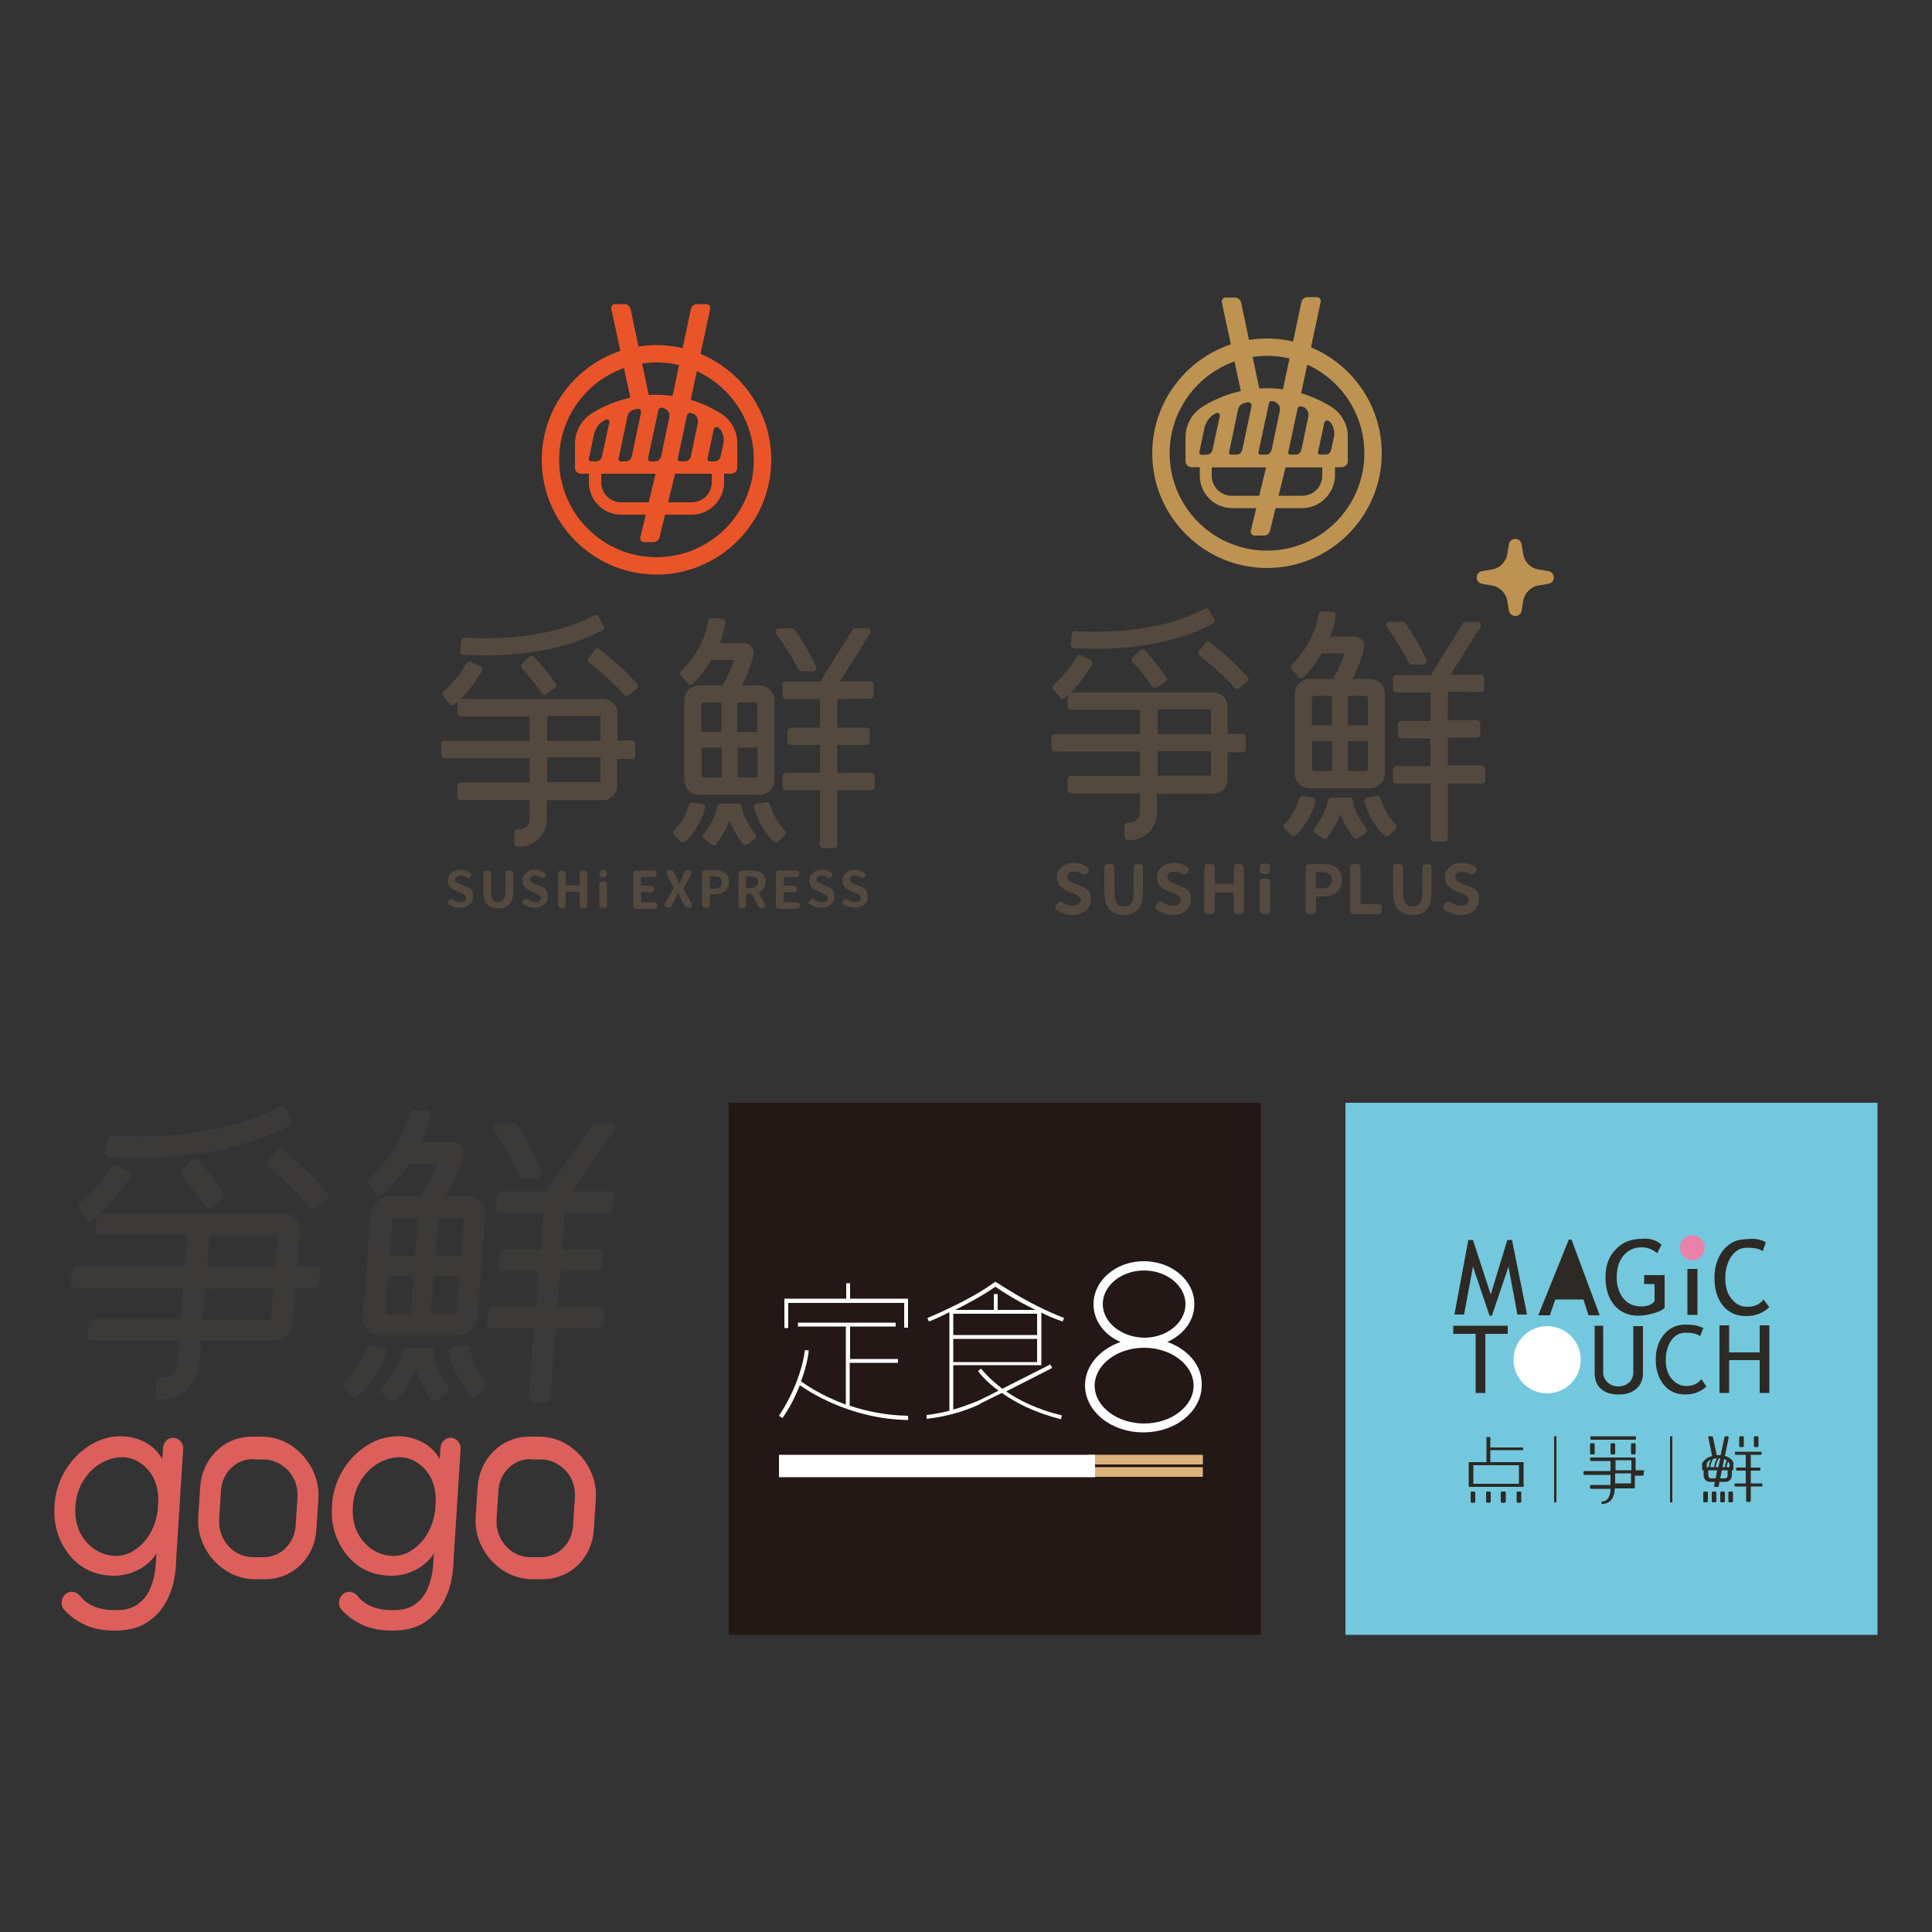 <?xml version="1.0" encoding="UTF-8"?>
<!-- Generator: Adobe Illustrator 26.2.1, SVG Export Plug-In . SVG Version: 6.00 Build 0)  -->
<svg xmlns="http://www.w3.org/2000/svg" xmlns:xlink="http://www.w3.org/1999/xlink" version="1.1" id="圖層_1" x="0px" y="0px" viewBox="0 0 500 500" style="enable-background:new 0 0 500 500;" xml:space="preserve">
<rect x="0" y="0" width="500" height="500" fill="#333333" stroke="none"/>
<style type="text/css">
	.st0{fill:#73C8DD;}
	.st1{fill:#2D2A26;}
	.st2{fill:#EB80A8;}
	.st3{fill:#FFFFFF;}
	.st4{fill:#231815;}
	.st5{fill:#DCB37C;}
	.st6{fill:#3C3A39;}
	.st7{fill:#DC5F5B;}
	.st8{fill:#E95529;}
	.st9{fill:#53493F;}
	.st10{fill:#BE9251;}
</style>
<g>
	<g>
		<rect x="348.2" y="285.4" class="st0" width="137.7" height="137.7"></rect>
		<g>
			<g>
				<path class="st1" d="M411.8,372.6h11.3c0.1,0,0.3-0.1,0.3-0.2V372c0-0.1-0.1-0.3-0.3-0.3h-11.3c-0.1,0-0.2,0.1-0.2,0.3v0.4      C411.5,372.5,411.7,372.6,411.8,372.6"></path>
				<path class="st1" d="M425.3,380.5h-2v-3.1c0-0.1-0.1-0.2-0.2-0.2h-0.4l0,0h-10.9c-0.1,0-0.3,0.1-0.3,0.3v0.3      c0,0.1,0.1,0.3,0.3,0.3h5v2.6h-6.7c-0.1,0-0.3,0.1-0.3,0.3v0.4c0,0.1,0.1,0.3,0.3,0.3h6.7v2.6h-5c-0.1,0-0.3,0.1-0.3,0.3v0.4      c0,0.1,0.1,0.3,0.3,0.3h5c0,0.6-0.1,3.3-2.3,3.3v0.6c0,0,3.3,0.4,3.4-4h4.3h0.2h0.5c0.1,0,0.2-0.1,0.2-0.2v-3.1h2      c0.1,0,0.3-0.1,0.3-0.3V381C425.6,380.6,425.5,380.5,425.3,380.5 M418.1,377.9h4.1v2.6h-4.1V377.9z M422.1,383.9H418v-2.6h4.1      V383.9z"></path>
				<path class="st1" d="M411.8,373.5c-0.1,0-0.3,0.1-0.3,0.3v2.3c0,0.1,0.1,0.3,0.3,0.3h0.6c0.1,0,0.3-0.1,0.3-0.3v-2.3      c0-0.1-0.1-0.3-0.3-0.3H411.8z"></path>
				<path class="st1" d="M417.1,373.5c-0.1,0-0.3,0.1-0.3,0.3v2.3c0,0.1,0.1,0.3,0.3,0.3h0.6c0.1,0,0.3-0.1,0.3-0.3v-2.3      c0-0.1-0.1-0.3-0.3-0.3H417.1z"></path>
				<path class="st1" d="M423,373.5h-0.6c-0.1,0-0.3,0.1-0.3,0.3v2.3c0,0.1,0.1,0.3,0.3,0.3h0.6c0.1,0,0.3-0.1,0.3-0.3v-2.3      C423.3,373.6,423.2,373.5,423,373.5"></path>
			</g>
			<g>
				<path class="st1" d="M447.3,378c-0.1-0.1-0.2-0.2-0.3-0.3c-0.3,0.6-0.6,1.4-0.6,2.5h0.4C446.8,379.3,447.1,378.6,447.3,378"></path>
				<path class="st1" d="M443.6,377.2l-0.3-0.3c-0.1,0.1-1.1,1.4-1.1,3.3h0.4C442.6,378.4,443.6,377.2,443.6,377.2"></path>
				<path class="st1" d="M444,380.2c0-1.8,1-3,1-3l-0.3-0.3c-0.1,0.1-1.1,1.4-1.1,3.3L444,380.2L444,380.2z"></path>
				<path class="st1" d="M446.4,376.8l1-4.8c0-0.1-0.1-0.3-0.2-0.3h-0.7h0.1c-0.1,0-0.3,0.1-0.3,0.2l-1,4.7c-0.2,0-0.4,0-0.6,0      c-0.1,0-0.3,0-0.4,0l-1-4.7c0-0.1-0.1-0.2-0.3-0.2l0,0h-0.7c-0.1,0-0.2,0.1-0.2,0.3l1,4.8c-1.9,0.5-2.5,1.8-2.6,1.9      c0,0.1,0,0.1,0,0.1v1.4c0,0.2,0.2,0.4,0.4,0.4v1.2c0,0.6,0.4,1.7,1.6,1.7h1.3l-0.2,1c0,0.1,0.1,0.3,0.2,0.3h0.7      c0.2,0,0.3-0.1,0.3-0.2l0.2-1.1h1.6c1.2,0,1.6-1.1,1.6-1.7v-1.2c0.2,0,0.4-0.2,0.4-0.4v-1.4c0-0.1,0-0.1,0-0.1      C448.7,378.5,448.2,377.3,446.4,376.8 M447.6,378.8v0.9h-1.8l0.4-2.1C447.2,378,447.5,378.6,447.6,378.8 M441.7,378.8      c0.1-0.3,0.6-1.4,3-1.4c0.1,0,0.4,0,0.5,0l-0.5,2.3h-3V378.8z M442.8,382.6c-0.6,0-0.7-0.7-0.7-0.8v-1.3h2.3l-0.4,2.1H442.8      L442.8,382.6z M446.4,382.6h-1.2l0.4-2.1h1.5v1.3C447.1,381.9,447.1,382.6,446.4,382.6"></path>
				<path class="st1" d="M455.9,383.9h-2.8v-3.3h2.3c0.1,0,0.2-0.1,0.2-0.2v-0.4c0-0.1-0.1-0.2-0.2-0.2h-2.3v-3.3h2.6      c0.1,0,0.2-0.1,0.2-0.2v-0.4c0-0.1-0.1-0.2-0.2-0.2h-6.5c-0.1,0-0.2,0.1-0.2,0.2v0.4c0,0.1,0.1,0.2,0.2,0.2h2.6v3.3h-2.3      c-0.1,0-0.2,0.1-0.2,0.2v0.4c0,0.1,0.1,0.2,0.2,0.2h2.3v3.3h-2.7c-0.1,0-0.2,0.1-0.2,0.2v0.4c0,0.1,0.1,0.2,0.2,0.2h2.8v3.7      c0,0.1,0.1,0.3,0.3,0.3h0.6c0.1,0,0.3-0.1,0.3-0.3v-3.7h2.8c0.1,0,0.2-0.1,0.2-0.2v-0.4C456.1,384,456.1,383.9,455.9,383.9"></path>
				<path class="st1" d="M441.7,386h-0.6c-0.1,0-0.3,0.1-0.3,0.3v2.2c0,0.1,0.1,0.3,0.3,0.3h0.6c0.1,0,0.3-0.1,0.3-0.3v-2.2      C442,386.1,441.9,386,441.7,386"></path>
				<path class="st1" d="M443.9,386h-0.6c-0.1,0-0.3,0.1-0.3,0.3v2.2c0,0.1,0.1,0.3,0.3,0.3h0.6c0.1,0,0.3-0.1,0.3-0.3v-2.2      C444.1,386.1,444,386,443.9,386"></path>
				<path class="st1" d="M446.1,386h-0.6c-0.1,0-0.3,0.1-0.3,0.3v2.2c0,0.1,0.1,0.3,0.3,0.3h0.6c0.1,0,0.3-0.1,0.3-0.3v-2.2      C446.3,386.1,446.2,386,446.1,386"></path>
				<path class="st1" d="M448.2,386h-0.6c-0.1,0-0.3,0.1-0.3,0.3v2.2c0,0.1,0.1,0.3,0.3,0.3h0.6c0.1,0,0.3-0.1,0.3-0.3v-2.2      C448.5,386.1,448.3,386,448.2,386"></path>
				<path class="st1" d="M450.4,374.5h0.6c0.1,0,0.3-0.1,0.3-0.3V372c0-0.1-0.1-0.3-0.3-0.3h-0.6c-0.1,0-0.3,0.1-0.3,0.3v2.2      C450.1,374.4,450.2,374.5,450.4,374.5"></path>
				<path class="st1" d="M454.2,374.5h0.6c0.1,0,0.3-0.1,0.3-0.3V372c0-0.1-0.1-0.3-0.3-0.3h-0.6c-0.1,0-0.3,0.1-0.3,0.3v2.2      C453.9,374.4,454,374.5,454.2,374.5"></path>
			</g>
			<g>
				<path class="st1" d="M385.6,378.7h-0.8c-0.1,0-0.1-0.1-0.1-0.1V372c0-0.1,0.1-0.1,0.1-0.1h0.8c0.1,0,0.1,0.1,0.1,0.1v6.5      C385.8,378.6,385.7,378.7,385.6,378.7z"></path>
				<path class="st1" d="M394.1,379.2h-13.7c-0.1,0-0.2-0.1-0.2-0.2v-0.4c0-0.1,0.1-0.2,0.2-0.2h13.7c0.1,0,0.2,0.1,0.2,0.2v0.4      C394.3,379.1,394.2,379.2,394.1,379.2z"></path>
				<path class="st1" d="M381.1,384.8h-0.8c-0.1,0-0.2-0.1-0.2-0.2v-6c0-0.1,0.1-0.2,0.2-0.2h0.8c0.1,0,0.2,0.1,0.2,0.2v6      C381.3,384.6,381.2,384.8,381.1,384.8z"></path>
				<path class="st1" d="M394.1,384.8h-0.8c-0.1,0-0.2-0.1-0.2-0.2v-6c0-0.1,0.1-0.2,0.2-0.2h0.8c0.1,0,0.2,0.1,0.2,0.2v6      C394.3,384.6,394.2,384.8,394.1,384.8z"></path>
				<path class="st1" d="M381.5,386h-0.6c-0.1,0-0.3,0.1-0.3,0.3v2.3c0,0.1,0.1,0.3,0.3,0.3h0.6c0.1,0,0.3-0.1,0.3-0.3v-2.3      C381.7,386,381.6,386,381.5,386"></path>
				<path class="st1" d="M385.5,386h-0.6c-0.1,0-0.3,0.1-0.3,0.3v2.3c0,0.1,0.1,0.3,0.3,0.3h0.6c0.1,0,0.3-0.1,0.3-0.3v-2.3      C385.7,386,385.6,386,385.5,386"></path>
				<path class="st1" d="M389.4,386h-0.7c-0.1,0-0.3,0.1-0.3,0.3v2.3c0,0.1,0.1,0.3,0.3,0.3h0.7c0.1,0,0.3-0.1,0.3-0.3v-2.3      C389.7,386,389.6,386,389.4,386"></path>
				<path class="st1" d="M393.4,386h-0.6c-0.1,0-0.3,0.1-0.3,0.3v2.3c0,0.1,0.1,0.3,0.3,0.3h0.6c0.1,0,0.3-0.1,0.3-0.3v-2.3      C393.7,386,393.6,386,393.4,386"></path>
				<path class="st1" d="M394.1,384.8h-13.7c-0.1,0-0.2-0.1-0.2-0.2v-0.4c0-0.1,0.1-0.2,0.2-0.2h13.7c0.1,0,0.2,0.1,0.2,0.2v0.4      C394.3,384.7,394.2,384.8,394.1,384.8z"></path>
				<path class="st1" d="M394.1,375.3h-8.5c-0.1,0-0.1-0.1-0.1-0.1v-0.5c0-0.1,0.1-0.1,0.1-0.1h8.5c0.1,0,0.1,0.1,0.1,0.1v0.5      C394.3,375.2,394.2,375.3,394.1,375.3z"></path>
			</g>
			<rect x="402.2" y="371.7" class="st1" width="0.6" height="17.1"></rect>
			<rect x="432.2" y="371.7" class="st1" width="0.6" height="17.1"></rect>
		</g>
		<g>
			<path class="st1" d="M384.4,345.2v15.3h-2.5v-15.3h-5.8v-2.1h14.1v2.1H384.4z"></path>
			<path class="st1" d="M412.4,343.1h2.5v12c0,1.1,0.4,1.9,1.1,2.6s1.6,1.1,2.8,1.1c1.2,0,2.1-0.4,2.8-1c0.7-0.6,1.1-1.6,1.1-2.7     v-11.9h2.5v12.1c0,1.8-0.6,3.1-1.7,4.1c-1.1,1-2.7,1.5-4.6,1.5c-2,0-3.5-0.5-4.6-1.5s-1.6-2.3-1.6-4.2v-12.2     C412.5,343.1,412.4,343.1,412.4,343.1z"></path>
			<path class="st1" d="M440.8,343.7l-0.8,2.1c-0.8-0.6-2-0.9-3.7-0.9c-1.6,0-2.8,0.6-3.8,2c-0.9,1.4-1.4,3-1.4,5.1     c0,2,0.5,3.6,1.5,4.8s2.3,1.9,3.8,1.9c1.7,0,3-0.6,3.9-1.8l1.3,1.9c-1.4,1.4-3.3,2.1-5.5,2.1c-2.3,0-4.2-0.9-5.5-2.5     c-1.3-1.6-2.1-3.8-2.1-6.5c0-2.6,0.7-4.8,2.1-6.5c1.4-1.7,3.3-2.6,5.6-2.6C438.2,342.8,439.7,343.1,440.8,343.7z"></path>
			<path class="st1" d="M455.4,360.5v-8.5h-7.9v8.5H445v-17.5h2.5v7h7.9v-7h2.5v17.5H455.4z"></path>
			<path class="st2" d="M441.2,322.9c0-1.8-1.4-3.2-3.2-3.2s-3.2,1.4-3.2,3.2s1.4,3.2,3.2,3.2S441.2,324.7,441.2,322.9"></path>
			<path class="st1" d="M392.7,340.2l-2.3-12.4l-4.3,12.7h-0.6l-4.3-12.7l-2.3,12.4h-2.5l3.6-19.3h1.2l4.6,14.1l4.3-14.1h1.2     l3.9,19.3H392.7z"></path>
			<path class="st1" d="M430,322.1l-1.1,2.2c-1.3-1-2.6-1.5-3.9-1.5c-2.1,0-3.6,0.7-4.8,2.1s-1.8,3.3-1.8,5.7c0,2.2,0.6,4,1.7,5.4     c1.1,1.4,2.7,2.1,4.7,2.1c1.4,0,2.6-0.4,3.4-1.3v-4.5h-2.7V330h5.3v8.5c-0.7,0.6-1.7,1.1-3,1.4c-1.3,0.4-2.5,0.6-3.7,0.6     c-2.7,0-4.8-0.9-6.3-2.7s-2.3-4.2-2.3-7.2c0-3,0.8-5.4,2.6-7.2c1.7-1.9,4-2.8,6.9-2.8C427.1,320.4,428.7,321,430,322.1z"></path>
			<path class="st1" d="M457,321.5l-0.8,2.3c-0.8-0.6-2.2-0.9-4-0.9c-1.7,0-3,0.7-4.1,2.2c-1,1.5-1.6,3.3-1.6,5.7     c0,2.2,0.5,4,1.6,5.3c1.1,1.4,2.4,2.1,4.1,2.1c1.8,0,3.2-0.6,4.2-1.9l1.5,2c-1.6,1.5-3.5,2.3-6,2.3c-2.6,0-4.5-0.9-6-2.7     c-1.5-1.9-2.2-4.2-2.2-7.2c0-2.9,0.8-5.3,2.3-7.2c1.6-1.9,3.5-2.8,6-2.8C454.2,320.4,455.8,320.8,457,321.5z"></path>
			<polygon class="st1" points="406.7,320.8 406,320.8 398.1,340.4 401.1,340.4 402.5,336.3 409.8,336.3 411.1,340.4 414,340.4         "></polygon>
			<rect x="436.7" y="328.4" class="st1" width="2.6" height="11.9"></rect>
			<circle class="st3" cx="400.4" cy="351.9" r="8.7"></circle>
		</g>
	</g>
	<g>
		<g>
			<rect x="188.6" y="285.4" class="st4" width="137.7" height="137.7"></rect>
			<rect x="281.6" y="376.5" class="st5" width="29.7" height="2.5"></rect>
			<rect x="281.6" y="379.7" class="st5" width="29.7" height="2.5"></rect>
			<rect x="201.6" y="376.5" class="st3" width="81.8" height="5.8"></rect>
			<path class="st3" d="M302.1,347.3c4.2-1.9,7-5.5,7-9.8c0-6.1-5.8-11.1-13.1-11.1c-7.2,0-13,5-13,11.1c0,4.3,2.8,8,7,9.8     c-5.4,1.9-9.2,6.2-9.2,11.2c0,6.8,6.8,12.2,15.1,12.2c8.4,0,15.1-5.5,15.1-12.2C311.2,353.5,307.5,349.2,302.1,347.3z      M285.4,337.5c0-4.8,4.8-8.7,10.7-8.7c5.8,0,10.7,3.9,10.7,8.7s-4.8,8.7-10.7,8.7C290.3,346.1,285.4,342.3,285.4,337.5z      M296.1,368.4c-7,0-12.8-4.4-12.8-9.8s5.8-9.8,12.8-9.8c7,0,12.8,4.4,12.8,9.8S303.1,368.4,296.1,368.4z"></path>
			<g>
				<path class="st3" d="M269.5,353.4v-13.7c1.7,0.9,3.5,1.6,5.5,2.3l0.4-0.9c-9.6-3.7-17.3-9.2-17.5-9.2l-0.3-0.2l-0.3,0.2      c-6.5,4.8-17.3,9.2-17.3,9.2l0.4,0.9c0.1,0,2.3-0.9,5.3-2.4v25.5c-2,0.5-4,0.9-5.9,1.1v1c4.4-0.5,9-1.6,13.8-3.8l-0.2-0.5      l0.2,0.4c1.8-0.9,3.8-1.9,5.7-2.8c3.5,2.5,8.5,5.1,15.3,6.8l0.2-1c-6.3-1.5-11.1-3.9-14.4-6.2c6.2-3.2,11.9-6,11.9-6.1l-0.5-0.9      c-0.1,0.1-5.9,3-12.4,6.3c-3.7-2.8-5.4-5.1-5.5-5.2l-0.8,0.6c0.1,0.2,1.8,2.5,5.3,5.1c-1.7,0.9-3.5,1.8-5.2,2.6      c-2.2,0.9-4.4,1.7-6.5,2.3v-11.5h22.9V353.4L269.5,353.4z M257.6,333c1.1,0.8,5,3.4,10.4,6h-9.8v-4.1h-1v4.1h-10      C250.6,337.3,254.5,335.2,257.6,333z M246.7,340h21.7v5.5h-21.7V340z M246.7,346.5h21.7v6h-21.7      C246.7,352.4,246.7,346.5,246.7,346.5z"></path>
			</g>
			<g>
				<polygon class="st3" points="204,337.2 234,337.2 234,343.6 235,343.6 235,336.1 220,336.1 220,332.1 219,332.1 219,336.1       203,336.1 203,343.7 204,343.7     "></polygon>
				<path class="st3" d="M235,366.4c-5.8-0.1-10.8-1.2-15.1-2.6v-11.1h12.5v-1H220v-8.4h11.8v-1h-25.3v1h12.4v20.2      c-6.4-2.3-10.6-5.3-11.6-6c1.7-4.6,2-7.7,2-8l-1-0.1c0,0.1-0.7,7.9-6.7,17l0.9,0.6c2.1-3,3.5-6,4.5-8.5c2.3,1.6,13.1,8.8,28.1,9      C235,367.5,235,366.4,235,366.4z"></path>
			</g>
		</g>
		<g>
			<g>
				<path class="st6" d="M81.7,327.8h-4.8l0.7-9c0.2-2.6-1.8-4.8-4.4-4.8H26.2c-0.1,0-0.3,0-0.4,0.1c2.2-2,5.2-5.2,7.9-9.4      c0.3-0.5,0.2-1.2-0.4-1.5l-2.9-1.6c-0.5-0.3-1.2-0.1-1.5,0.5c-3,4.6-6.6,7.9-8.2,9.3c-0.5,0.4-0.6,1-0.2,1.5l1,1.4l0.9,1.3      c0.4,0.5,1.1,0.6,1.6,0.1c0.3-0.3,0.7-0.6,1.1-1c-0.1,0.1-0.1,0.3-0.1,0.4l-0.3,3.4c0,0.6,0.4,1.1,1,1.1h22.8l-0.6,8.1H19.8      c-0.6,0-1.1,0.5-1.2,1.1l-0.3,3.4c0,0.6,0.4,1.1,1,1.1h28.1l-0.6,8.1H24.1c-0.6,0-1.1,0.5-1.2,1.1l-0.3,3.4c0,0.6,0.4,1.1,1,1.1      h22.8l-0.5,6.3c-0.1,1.8-1.7,3.3-3.5,3.3h-0.7c-0.6,0-1.1,0.5-1.2,1.1l-0.3,3.4c0,0.6,0.4,1.1,1,1.1H42c4.9,0,9.2-4,9.6-8.9      l0.5-6.3h18.5c2.6,0,5-2.1,5.2-4.8l0.7-9h4.8c0.6,0,1.1-0.5,1.2-1.1l0.3-3.4C82.7,328.3,82.3,327.8,81.7,327.8z M54.2,319.7      h17.3c0.2,0,0.4,0.2,0.3,0.4l-0.6,7.7H53.6L54.2,319.7z M70.2,341.2c0,0.2-0.2,0.4-0.4,0.4H52.5l0.6-8.1h17.6L70.2,341.2z"></path>
				<path class="st6" d="M28.1,299.4c1.5,0.1,4.2,0.3,7.8,0.3c9.5,0,25.2-1.3,38.9-8.3c0.6-0.3,0.8-1,0.5-1.5l-1.4-3      c-0.2-0.5-0.9-0.7-1.5-0.4c-17.1,8.7-38.4,7.7-43.3,7.3c-0.6,0-1.1,0.4-1.2,1l-0.6,3.4C27.1,298.8,27.5,299.4,28.1,299.4z"></path>
				<path class="st6" d="M49.9,300.1l-2.7,2.4c-0.5,0.4-0.5,1.1-0.2,1.5c1.2,1.5,3.9,4.9,5.9,8.1c0.3,0.5,1,0.6,1.5,0.3l3-1.9      c0.5-0.3,0.7-1,0.4-1.6c-2.2-3.6-5.1-7.2-6.4-8.8C51.1,299.7,50.4,299.7,49.9,300.1z"></path>
				<path class="st6" d="M73.3,297.6c-0.5-0.4-1.2-0.3-1.6,0.2l-2.3,2.7c-0.4,0.5-0.4,1.2,0.1,1.5c2,1.6,7.1,6.1,10.7,10.6      c0.4,0.5,1,0.5,1.5,0.1l2.8-2.2c0.5-0.4,0.6-1.1,0.3-1.6C80.8,304,75.3,299.3,73.3,297.6z"></path>
			</g>
			<g>
				<path class="st6" d="M134.3,304.3c0.2,0.4,0.5,0.6,0.9,0.6h3.8c0.8,0,1.4-0.9,1.1-1.6c-2-5.2-4.3-9.3-6.1-12.1      c-0.2-0.3-0.5-0.5-0.9-0.5h-4.3c-0.9,0-1.5,1-1,1.8C129.5,294.8,132.1,298.8,134.3,304.3z"></path>
				<path class="st6" d="M97.5,309.1c0.4,0.5,1.1,0.5,1.6,0c2.9-2.6,5.1-5.3,6.8-7.9h7.5c-0.8,2.1-2.6,5.6-4.6,8.4h-7.7      c-2.6,0-5,2.2-5.2,4.8l-2,26.4c-0.2,2.6,1.8,4.8,4.4,4.8h20.1c2.6,0,5-2.2,5.2-4.8l2-26.4c0.2-2.6-1.8-4.8-4.4-4.8h-6      c2.7-4.3,4-8.3,4.6-10c0.3-1,0.1-2-0.4-2.8c-0.6-0.8-1.5-1.2-2.5-1.2H109c1.4-3,2-5.4,2.4-6.8c0.1-0.6-0.3-1.2-0.9-1.3l-3.4-0.2      c-0.6,0-1.1,0.4-1.2,0.9c-0.6,2.6-3,10.1-10.3,16.8c-0.5,0.4-0.5,1.1-0.2,1.5L97.5,309.1z M102.3,315.3h5.9l-0.8,9.7h-6.6l0.7-9      C101.5,315.6,101.9,315.3,102.3,315.3z M99.7,339.4l0.7-9.1h6.6l-0.8,9.9h-5.9C100,340.1,99.7,339.8,99.7,339.4z M117.4,340.1      h-5.9l0.8-9.9h6.6l-0.7,9.1C118.1,339.8,117.8,340.1,117.4,340.1z M120,316l-0.7,9h-6.6l0.8-9.7h5.9      C119.7,315.3,120,315.6,120,316z"></path>
				<path class="st6" d="M157.4,313.9c0.6,0,1.1-0.5,1.2-1.1l0.3-3.4c0-0.6-0.4-1.1-1-1.1H148l11.1-15.9c0.5-0.7,0.1-1.7-0.8-1.7h-4      c-0.4,0-0.8,0.2-1,0.5L142.9,306l-1,1.5l-0.2,0.3c-0.1,0.1-0.2,0.3-0.2,0.5h-11.6c-0.6,0-1.1,0.5-1.2,1.1l-0.3,3.4      c0,0.6,0.4,1.1,1,1.1h11.2l-0.7,9.5h-9.5c-0.6,0-1.1,0.5-1.2,1.1l-0.3,3.4c0,0.6,0.4,1.1,1,1.1h9.5l-0.7,9.2h-11.2      c-0.6,0-1.1,0.5-1.2,1.1l-0.3,3.4c0,0.6,0.4,1.1,1,1.1h11.2l-1.4,18c0,0.6,0.4,1.1,1,1.1h3.4c0.6,0,1.1-0.5,1.2-1.1l1.4-18h11.2      c0.6,0,1.1-0.5,1.2-1.1l0.3-3.4c0-0.6-0.4-1.1-1-1.1h-11.2l0.7-9.2h9.5c0.6,0,1.1-0.5,1.2-1.1l0.3-3.4c0-0.6-0.4-1.1-1-1.1h-9.5      l0.7-9.5L157.4,313.9L157.4,313.9z"></path>
				<path class="st6" d="M99.2,348.8l-3.1-0.5c-0.5-0.1-1.1,0.2-1.3,0.8c-0.6,1.7-2.3,5.5-5.7,8.6c-0.4,0.4-0.5,1-0.1,1.4l2,2.2      c0.4,0.5,1.1,0.5,1.6,0c4.5-4,6.6-9,7.4-11.2C100.2,349.5,99.8,348.9,99.2,348.8z"></path>
				<path class="st6" d="M121.6,349c-0.1-0.5-0.6-0.8-1.2-0.8l-3.2,0.5c-0.6,0.1-1.1,0.7-1,1.3c0.4,2.2,1.8,7.1,5.7,11.2      c0.4,0.4,1.1,0.4,1.6,0l2.3-2.2c0.4-0.4,0.5-1,0.1-1.4C123,354.6,121.9,350.8,121.6,349z"></path>
				<path class="st6" d="M112.2,349.7c0-0.5-0.4-0.8-0.9-0.8h-1.9h-2.5h-1.8c-0.5,0-0.9,0.4-1,0.8c-0.6,2.7-2.6,6.1-5.4,9.5      c-0.4,0.4-0.3,1,0.1,1.3l2.5,1.9c0.4,0.3,1.1,0.2,1.4-0.2c1.6-1.9,3.6-4.8,5-7.8c0.9,3.1,2.5,5.9,3.8,7.8      c0.3,0.4,0.9,0.5,1.4,0.2l2.8-1.9c0.5-0.3,0.6-0.9,0.3-1.3C113.8,355.8,112.4,352.4,112.2,349.7z"></path>
			</g>
			<g>
				<path class="st7" d="M40.9,417.5c-3.2,3.3-6.4,4.5-11.4,4.5c-3.4,0-6.3-0.7-8.9-2.2c-1.6-0.9-2.9-2-4-3.2      c-1.2-1.4-0.7-3.6,0.9-4.4c1.2-0.6,2.5-0.1,3.3,0.9c1.9,2.4,4.9,3.6,9,3.6c3.3,0,5.2-0.6,7.4-2.9c2.1-2.4,3-6,3.2-10.2      c0,0,0-0.7,0.1-1.7c-0.3,0.8-1.3,1.8-1.7,2.2c-2.3,2.3-5.9,3.7-9.1,3.7c-4.8,0-8.7-1.7-11.6-5.2c-2.9-3.5-4.3-7.8-4-12.8      c0.3-5,2.1-9.2,5.5-12.8c3.1-3.2,7.1-5.3,11.6-5.3c4.2,0,8.6,1.9,10.8,5.9l0.2-2.9c0.1-1.5,1.2-2.6,2.6-2.6c1.5,0,2.8,1.4,2.6,3      l-1.8,28.4C45.5,409.2,44,414.1,40.9,417.5z M38.8,381c-0.8-1.1-1.8-2-3-2.7c-4-2.5-9.4-0.7-12.5,2.6c-2.3,2.5-3.6,5.5-3.8,9.1      s0.7,6.5,2.7,8.9c2.9,3.5,8,5,12.1,2.6c4.1-2.4,6.4-7.1,6.6-11.8C41.2,386.6,40.6,383.4,38.8,381z"></path>
				<path class="st7" d="M68.6,408.7h-2.7c-3.9,0-7.8-1.8-10.6-4.9c-2.8-3.1-4.3-7.2-4-11.3l0.5-7.6c0.5-7.5,6.2-13.1,13.4-13.1h2.6      c4,0,7.8,1.8,10.6,4.9c2.8,3.1,4.3,7.2,4,11.3l-0.5,7.5C81.6,403.1,75.8,408.7,68.6,408.7z M65.5,377.6c-4.4,0-8,3.5-8.3,8.1      l-0.5,7.6c-0.1,2.5,0.7,4.9,2.4,6.8c1.7,1.9,4,2.9,6.4,2.9h2.7c4.4,0,8-3.5,8.3-8.1l0.5-7.5c0.1-2.5-0.7-5-2.4-6.8      s-4-2.9-6.4-2.9H65.5z"></path>
				<path class="st7" d="M112.7,417.5c-3.2,3.3-6.4,4.5-11.4,4.5c-3.4,0-6.3-0.7-8.9-2.2c-1.6-0.9-2.9-2-4-3.2      c-1.2-1.4-0.7-3.6,0.9-4.4c1.2-0.6,2.5-0.1,3.3,0.9c1.9,2.4,4.9,3.6,9,3.6c3.3,0,5.2-0.6,7.4-2.9c2.1-2.4,3-6,3.2-10.2      c0,0,0-0.7,0.1-1.7c-0.3,0.8-1.3,1.8-1.7,2.2c-2.3,2.3-5.9,3.7-9.1,3.7c-4.8,0-8.7-1.7-11.6-5.2c-2.9-3.5-4.3-7.8-4-12.8      c0.3-5,2.1-9.2,5.5-12.8c3.1-3.2,7.1-5.3,11.6-5.3c4.2,0,8.6,1.9,10.8,5.9l0.2-2.9c0.1-1.5,1.2-2.6,2.6-2.6c1.5,0,2.8,1.4,2.6,3      l-1.8,28.4C117.3,409.2,115.8,414.1,112.7,417.5z M110.6,381c-0.8-1.1-1.8-2-3-2.7c-4-2.5-9.4-0.7-12.5,2.6      c-2.3,2.5-3.6,5.5-3.8,9.1s0.7,6.5,2.7,8.9c2.9,3.5,8,5,12.1,2.6c4.1-2.4,6.4-7.1,6.6-11.8C113,386.6,112.4,383.4,110.6,381z"></path>
				<path class="st7" d="M140.4,408.7h-2.7c-3.9,0-7.8-1.8-10.6-4.9c-2.8-3.1-4.3-7.2-4-11.3l0.5-7.6c0.5-7.5,6.2-13.1,13.4-13.1      h2.6c4,0,7.8,1.8,10.6,4.9c2.8,3.1,4.3,7.2,4,11.3l-0.5,7.5C153.4,403.1,147.6,408.7,140.4,408.7z M137.3,377.6      c-4.4,0-8,3.5-8.3,8.1l-0.5,7.6c-0.1,2.5,0.7,4.9,2.4,6.8c1.7,1.9,4,2.9,6.4,2.9h2.7c4.4,0,8-3.5,8.3-8.1l0.5-7.5      c0.1-2.5-0.7-5-2.4-6.8s-4-2.9-6.4-2.9H137.3z"></path>
			</g>
		</g>
	</g>
	<g>
		<g>
			<g>
				<g>
					<path class="st8" d="M186.4,106.9c-10.2-6.3-22.9-6.3-33.1,0c-2.8,1.7-4.5,4.7-4.5,8v6.1c0,0.9,0.7,1.6,1.6,1.6h38.8       c0.9,0,1.6-0.7,1.6-1.6v-6.1C190.9,111.6,189.2,108.6,186.4,106.9z M156.4,108.8c0.1-0.1,0.3-0.2,0.4-0.2       c0.5-0.2,1,0.2,0.9,0.7l-1.9,8.8c-0.2,0.8-0.8,1.3-1.6,1.3H153c-0.4,0-0.7-0.3-0.6-0.7l1.3-6.2       C154.1,110.9,155,109.5,156.4,108.8z M164.1,106c0.3-0.1,0.6-0.1,0.8-0.2c0.6-0.1,1.1,0.4,1,1l-2.4,11.3       c-0.2,0.8-0.8,1.3-1.6,1.3h-1.2c-0.4,0-0.7-0.3-0.6-0.7l2.3-11C162.6,106.9,163.2,106.2,164.1,106z M171.2,105.5       C171.3,105.5,171.3,105.5,171.2,105.5c1.4,0.1,2.3,1.3,2,2.6l-2.1,10c-0.2,0.8-0.8,1.3-1.6,1.3h-1.2c-0.4,0-0.7-0.3-0.6-0.7       l2.7-12.6C170.5,105.7,170.8,105.5,171.2,105.5z M178.8,106.9c0.1,0,0.3,0.1,0.4,0.1c1,0.3,1.6,1.4,1.4,2.5l-1.8,8.6       c-0.2,0.8-0.8,1.3-1.6,1.3H176c-0.4,0-0.7-0.3-0.6-0.7l2.4-11.2C177.9,107,178.4,106.7,178.8,106.9z M186.1,110.8       c0.1,0.1,0.2,0.2,0.3,0.3c0.8,1.1,1.1,2.5,0.8,3.8c-0.2,1-0.5,2.3-0.7,3.2c-0.2,0.8-0.8,1.3-1.6,1.3h-1.2       c-0.4,0-0.7-0.3-0.6-0.7l1.6-7.5C184.8,110.5,185.6,110.3,186.1,110.8z"></path>
					<path class="st8" d="M179,133.2h-18.2c-4.7,0-8.4-3.8-8.4-8.4V121c0-0.9,0.7-1.6,1.6-1.6h31.8c0.9,0,1.6,0.7,1.6,1.6v3.8       C187.4,129.4,183.6,133.2,179,133.2z M155.6,122.6v2.2c0,2.9,2.3,5.2,5.2,5.2H179c2.9,0,5.2-2.3,5.2-5.2v-2.2H155.6z"></path>
					<g>
						<path class="st8" d="M170.2,120.4l-4.5,18.7c-0.1,0.6,0.3,1.2,1,1.2h2.4c0.8,0,1.4-0.5,1.6-1.3l4.3-17.6L170.2,120.4z"></path>
						<path class="st8" d="M173.6,104.6l4.7,1l5.5-25.7c0.1-0.6-0.3-1.2-1-1.2h-2.4c-0.8,0-1.4,0.5-1.6,1.3L173.6,104.6z"></path>
						<path class="st8" d="M163.7,105.6l4.7-1l-5.2-24.6c-0.2-0.7-0.8-1.3-1.6-1.3h-2.4c-0.6,0-1.1,0.6-1,1.2L163.7,105.6z"></path>
					</g>
				</g>
				<path class="st8" d="M169.9,148.7c-16.3,0-29.7-13.3-29.7-29.7c0-16.3,13.3-29.7,29.7-29.7c16.3,0,29.7,13.3,29.7,29.7      S186.2,148.7,169.9,148.7z M169.9,93.8c-13.9,0-25.2,11.3-25.2,25.2c0,13.9,11.3,25.2,25.2,25.2s25.2-11.3,25.2-25.2      C195.1,105.1,183.8,93.8,169.9,93.8z"></path>
			</g>
		</g>
		<g>
			<path class="st9" d="M163.6,191.6h-3.8v-7c0-2.1-1.7-3.7-3.7-3.7h-36.7c-0.1,0-0.2,0-0.3,0.1c1.6-1.6,3.8-4.1,5.6-7.3     c0.2-0.4,0.1-1-0.4-1.2l-2.4-1.2c-0.4-0.2-0.9-0.1-1.2,0.4c-2,3.6-4.7,6.2-5.9,7.2c-0.3,0.3-0.4,0.8-0.1,1.2l0.9,1.1l0.8,1     c0.3,0.4,0.9,0.4,1.3,0.1c0.2-0.2,0.5-0.5,0.8-0.8c0,0.1-0.1,0.2-0.1,0.3v2.7c0,0.5,0.4,0.9,0.9,0.9h17.8v6.3h-22     c-0.5,0-0.9,0.4-0.9,0.9v2.7c0,0.5,0.4,0.9,0.9,0.9h22v6.3h-17.8c-0.5,0-0.9,0.4-0.9,0.9v2.7c0,0.5,0.4,0.9,0.9,0.9h17.8v5     c0,1.4-1.1,2.6-2.6,2.6h-0.5c-0.5,0-0.9,0.4-0.9,0.9v2.7c0,0.5,0.4,0.9,0.9,0.9h0.5c3.8,0,7-3.1,7-7v-5H156     c2.1,0,3.7-1.7,3.7-3.7v-7h3.8c0.5,0,0.9-0.4,0.9-0.9v-2.7C164.4,192,164,191.6,163.6,191.6z M141.6,185.3h13.5     c0.2,0,0.3,0.1,0.3,0.3v6.1h-13.8V185.3z M155.4,202.1c0,0.2-0.1,0.3-0.3,0.3h-13.5V196h13.8C155.4,196,155.4,202.1,155.4,202.1z     "></path>
			<path class="st9" d="M119.9,169.4c1.1,0.1,3.3,0.2,6.1,0.2c7.5,0,19.6-1,29.9-6.5c0.4-0.2,0.6-0.8,0.3-1.2l-1.3-2.3     c-0.2-0.4-0.7-0.6-1.2-0.3c-12.9,6.8-29.6,6-33.4,5.7c-0.5,0-0.9,0.3-0.9,0.8l-0.3,2.7C119.1,168.9,119.4,169.4,119.9,169.4z"></path>
			<path class="st9" d="M137,170l-1.9,1.8c-0.3,0.3-0.4,0.9,0,1.2c1.1,1.2,3.4,3.8,5.1,6.4c0.3,0.4,0.8,0.5,1.2,0.2l2.2-1.5     c0.4-0.3,0.5-0.8,0.2-1.2c-2-2.8-4.4-5.7-5.6-6.9C137.9,169.7,137.3,169.6,137,170z"></path>
			<path class="st9" d="M155.1,168c-0.4-0.3-0.9-0.2-1.2,0.2l-1.6,2.1c-0.3,0.4-0.2,0.9,0.2,1.2c1.6,1.3,5.9,4.7,9,8.3     c0.3,0.4,0.8,0.4,1.2,0.1l2.1-1.7c0.4-0.3,0.4-0.9,0.1-1.2C161.4,173,156.9,169.3,155.1,168z"></path>
			<path class="st9" d="M206.6,173.2c0.1,0.3,0.5,0.5,0.8,0.5h3c0.6,0,1-0.7,0.8-1.2c-1.9-4-3.9-7.3-5.5-9.5     c-0.2-0.2-0.4-0.4-0.7-0.4h-3.4c-0.7,0-1.1,0.8-0.7,1.4C202.2,165.8,204.4,169,206.6,173.2z"></path>
			<path class="st9" d="M178.1,177c0.3,0.3,0.9,0.4,1.2,0c2.1-2.1,3.6-4.2,4.8-6.2h5.9c-0.5,1.6-1.7,4.4-3.1,6.6h-6     c-2.1,0-3.8,1.7-3.8,3.8v20.7c0,2.1,1.7,3.8,3.8,3.8h15.7c2.1,0,3.8-1.7,3.8-3.8v-20.7c0-2.1-1.7-3.8-3.8-3.8H192     c1.8-3.4,2.7-6.5,3-7.8c0.2-0.8,0-1.6-0.5-2.2c-0.5-0.6-1.2-1-2-1h-6.2c0.9-2.3,1.3-4.2,1.4-5.3c0.1-0.5-0.3-1-0.8-1l-2.7-0.2     c-0.5,0-0.8,0.3-0.9,0.7c-0.3,2.1-1.7,7.9-7,13.1c-0.3,0.3-0.3,0.9,0,1.2L178.1,177z M182.1,181.8h4.6v7.6h-5.2v-7     C181.6,182.1,181.8,181.8,182.1,181.8z M181.6,200.7v-7.2h5.2v7.7h-4.6C181.8,201.2,181.6,201,181.6,200.7z M195.5,201.2h-4.6     v-7.7h5.2v7.2C196,201,195.8,201.2,195.5,201.2z M196,182.4v7h-5.2v-7.6h4.6C195.8,181.8,196,182.1,196,182.4z"></path>
			<path class="st9" d="M225.2,180.8c0.5,0,0.9-0.4,0.9-0.9v-2.7c0-0.5-0.4-0.9-0.9-0.9h-7.8l7.8-12.4c0.4-0.6-0.1-1.3-0.7-1.3h-3.2     c-0.3,0-0.6,0.2-0.7,0.4l-7.2,11.6l-0.7,1.2l-0.1,0.2c-0.1,0.1-0.1,0.2-0.1,0.4h-9.1c-0.5,0-0.9,0.4-0.9,0.9v2.7     c0,0.5,0.4,0.9,0.9,0.9h8.8v7.4h-7.5c-0.5,0-0.9,0.4-0.9,0.9v2.7c0,0.5,0.4,0.9,0.9,0.9h7.5v7.2h-8.8c-0.5,0-0.9,0.4-0.9,0.9v2.7     c0,0.5,0.4,0.9,0.9,0.9h8.8v14.1c0,0.5,0.4,0.9,0.9,0.9h2.7c0.5,0,0.9-0.4,0.9-0.9v-14.1h8.8c0.5,0,0.9-0.4,0.9-0.9v-2.7     c0-0.5-0.4-0.9-0.9-0.9h-8.8v-7.2h7.5c0.5,0,0.9-0.4,0.9-0.9v-2.7c0-0.5-0.4-0.9-0.9-0.9h-7.5v-7.4L225.2,180.8L225.2,180.8z"></path>
			<path class="st9" d="M181.8,208.1l-2.5-0.4c-0.4-0.1-0.9,0.2-1,0.6c-0.4,1.4-1.5,4.3-3.9,6.7c-0.3,0.3-0.3,0.8,0,1.1l1.7,1.7     c0.3,0.3,0.9,0.3,1.3,0c3.3-3.2,4.7-7.1,5.1-8.7C182.6,208.6,182.3,208.1,181.8,208.1z"></path>
			<path class="st9" d="M199.3,208.2c-0.1-0.4-0.5-0.7-1-0.6l-2.5,0.4c-0.5,0.1-0.8,0.5-0.7,1c0.5,1.7,1.8,5.6,5.1,8.8     c0.3,0.3,0.9,0.3,1.3,0l1.7-1.7c0.3-0.3,0.3-0.8,0-1.1C200.8,212.6,199.7,209.6,199.3,208.2z"></path>
			<path class="st9" d="M192,208.7c-0.1-0.4-0.4-0.7-0.8-0.7h-1.5h-1.9h-1.4c-0.4,0-0.7,0.3-0.8,0.7c-0.3,2.1-1.6,4.8-3.6,7.4     c-0.2,0.3-0.2,0.8,0.2,1l2.1,1.5c0.3,0.2,0.9,0.2,1.1-0.2c1.1-1.5,2.5-3.7,3.4-6.1c0.9,2.4,2.3,4.6,3.4,6.1     c0.3,0.3,0.8,0.4,1.1,0.2l2.1-1.5c0.3-0.2,0.4-0.7,0.2-1C193.6,213.5,192.3,210.8,192,208.7z"></path>
		</g>
		<g>
			<g>
				<g>
					<g>
						<g>
							<g>
								<path class="st9" d="M116,233.2l0.3-0.3c0.2-0.3,0.6-0.3,0.9-0.1c0.6,0.4,1.3,0.7,2,0.7c1,0,1.5-0.4,1.5-1.1          c0-0.7-0.6-0.9-1.5-1.3l-1.3-0.6c-1-0.4-2-1.2-2-2.6c0-1.6,1.4-2.8,3.3-2.8c0.9,0,1.8,0.3,2.5,0.8c0.3,0.2,0.4,0.7,0.1,0.9          l-0.2,0.2c-0.2,0.3-0.6,0.3-0.8,0.1c-0.5-0.3-1-0.5-1.6-0.5c-0.8,0-1.4,0.4-1.4,1c0,0.7,0.7,0.9,1.5,1.3l1.3,0.5          c1.2,0.5,1.9,1.2,1.9,2.6c0,1.6-1.3,2.9-3.5,2.9c-1.1,0-2.1-0.3-3-1C115.8,233.9,115.8,233.5,116,233.2z"></path>
								<path class="st9" d="M125.1,230.6V226c0-0.4,0.3-0.7,0.7-0.7h0.6c0.4,0,0.7,0.3,0.7,0.7v4.8c0,2,0.7,2.7,1.8,2.7          c1.1,0,1.9-0.7,1.9-2.7V226c0-0.4,0.3-0.7,0.7-0.7h0.6c0.4,0,0.7,0.3,0.7,0.7v4.6c0,3.2-1.4,4.5-3.7,4.5          C126.5,235.1,125.1,233.8,125.1,230.6z"></path>
								<path class="st9" d="M135.3,233.2l0.3-0.3c0.2-0.3,0.6-0.3,0.9-0.1c0.6,0.4,1.3,0.7,2,0.7c1,0,1.5-0.4,1.5-1.1          c0-0.7-0.6-0.9-1.5-1.3l-1.3-0.6c-1-0.4-2-1.2-2-2.6c0-1.6,1.4-2.8,3.3-2.8c0.9,0,1.8,0.3,2.5,0.8c0.3,0.2,0.4,0.7,0.1,0.9          l-0.2,0.2c-0.2,0.3-0.6,0.3-0.8,0.1c-0.5-0.3-1-0.5-1.6-0.5c-0.8,0-1.4,0.4-1.4,1c0,0.7,0.7,0.9,1.5,1.3l1.3,0.5          c1.2,0.5,1.9,1.2,1.9,2.6c0,1.6-1.3,2.9-3.5,2.9c-1.1,0-2.1-0.3-3-1C135.1,233.9,135.1,233.5,135.3,233.2z"></path>
								<path class="st9" d="M145.1,225.3h0.6c0.4,0,0.7,0.3,0.7,0.7v3.1h3.6v-3.1c0-0.4,0.3-0.7,0.7-0.7h0.6c0.4,0,0.7,0.3,0.7,0.7          v8.3c0,0.4-0.3,0.7-0.7,0.7h-0.6c-0.4,0-0.7-0.3-0.7-0.7v-3.5h-3.6v3.5c0,0.4-0.3,0.7-0.7,0.7h-0.6c-0.4,0-0.7-0.3-0.7-0.7          v-8.3C144.5,225.6,144.8,225.3,145.1,225.3z"></path>
								<path class="st9" d="M155.8,228.1h0.6c0.4,0,0.7,0.3,0.7,0.7v5.5c0,0.4-0.3,0.7-0.7,0.7h-0.6c-0.4,0-0.7-0.3-0.7-0.7v-5.5          C155.1,228.4,155.4,228.1,155.8,228.1z"></path>
								<path class="st9" d="M164.6,225.3h4.6c0.4,0,0.7,0.3,0.7,0.7v0.3c0,0.4-0.3,0.7-0.7,0.7h-3.3v2.2h2.7c0.4,0,0.7,0.3,0.7,0.7          v0.3c0,0.4-0.3,0.7-0.7,0.7h-2.7v2.6h3.5c0.4,0,0.7,0.3,0.7,0.7v0.3c0,0.4-0.3,0.7-0.7,0.7h-4.8c-0.4,0-0.7-0.3-0.7-0.7V226          C164,225.6,164.2,225.3,164.6,225.3z"></path>
								<path class="st9" d="M174.3,229.6l-1.8-3.4c-0.2-0.4,0.1-1,0.6-1h0.6c0.2,0,0.5,0.1,0.6,0.4l0.8,1.6          c0.2,0.4,0.4,0.9,0.7,1.5h0.1c0.2-0.6,0.4-1.1,0.6-1.5l0.7-1.6c0.1-0.2,0.3-0.4,0.6-0.4h0.5c0.5,0,0.8,0.5,0.6,1l-1.9,3.5          c-0.1,0.2-0.1,0.4,0,0.6l2,3.6c0.2,0.4-0.1,1-0.6,1h-0.6c-0.2,0-0.5-0.1-0.6-0.4l-0.9-1.8c-0.2-0.5-0.5-1-0.8-1.6h-0.1          c-0.2,0.6-0.5,1.1-0.7,1.6l-0.9,1.8c-0.1,0.2-0.3,0.4-0.6,0.4h-0.5c-0.5,0-0.8-0.5-0.6-1l2-3.7          C174.4,230.1,174.4,229.8,174.3,229.6z"></path>
								<path class="st9" d="M181.7,225.9c0-0.4,0.3-0.7,0.7-0.7h2.5c2.1,0,3.8,0.7,3.8,3c0,2.2-1.7,3.2-3.7,3.2h-1.3v2.8          c0,0.4-0.3,0.7-0.7,0.7h-0.6c-0.4,0-0.7-0.3-0.7-0.7V225.9z M184.8,230c1.3,0,2-0.6,2-1.7c0-1.1-0.7-1.5-2-1.5h-1.1v3.2          H184.8z"></path>
								<path class="st9" d="M196.3,234.6l-1.6-3c-0.1-0.2-0.3-0.3-0.6-0.3h-1v3c0,0.4-0.3,0.7-0.7,0.7h-0.6c-0.4,0-0.7-0.3-0.7-0.7          V226c0-0.4,0.3-0.7,0.7-0.7h2.7c2,0,3.6,0.7,3.6,2.9c0,1.4-0.7,2.3-1.8,2.8l1.7,3c0.2,0.4-0.1,1-0.6,1h-0.7          C196.6,234.9,196.4,234.8,196.3,234.6z M193.1,229.8h1.2c1.2,0,1.9-0.5,1.9-1.6c0-1-0.7-1.4-1.9-1.4h-1.2V229.8z"></path>
								<path class="st9" d="M201.5,225.3h4.6c0.4,0,0.7,0.3,0.7,0.7v0.3c0,0.4-0.3,0.7-0.7,0.7h-3.3v2.2h2.7c0.4,0,0.7,0.3,0.7,0.7          v0.3c0,0.4-0.3,0.7-0.7,0.7h-2.7v2.6h3.5c0.4,0,0.7,0.3,0.7,0.7v0.3c0,0.4-0.3,0.7-0.7,0.7h-4.8c-0.4,0-0.7-0.3-0.7-0.7V226          C200.9,225.6,201.2,225.3,201.5,225.3z"></path>
								<path class="st9" d="M209.5,233.2l0.3-0.3c0.2-0.3,0.6-0.3,0.9-0.1c0.6,0.4,1.3,0.7,2,0.7c1,0,1.5-0.4,1.5-1.1          c0-0.7-0.6-0.9-1.5-1.3l-1.3-0.6c-1-0.4-2-1.2-2-2.6c0-1.6,1.4-2.8,3.3-2.8c0.9,0,1.8,0.3,2.5,0.8c0.3,0.2,0.4,0.7,0.1,0.9          l-0.2,0.2c-0.2,0.3-0.6,0.3-0.8,0.1c-0.5-0.3-1-0.5-1.6-0.5c-0.8,0-1.4,0.4-1.4,1c0,0.7,0.7,0.9,1.5,1.3l1.3,0.5          c1.2,0.5,1.9,1.2,1.9,2.6c0,1.6-1.3,2.9-3.5,2.9c-1.1,0-2.1-0.3-3-1C209.3,233.9,209.2,233.5,209.5,233.2z"></path>
								<path class="st9" d="M218.1,233.2l0.3-0.3c0.2-0.3,0.6-0.3,0.9-0.1c0.6,0.4,1.3,0.7,2,0.7c1,0,1.5-0.4,1.5-1.1          c0-0.7-0.6-0.9-1.5-1.3l-1.3-0.6c-1-0.4-2-1.2-2-2.6c0-1.6,1.4-2.8,3.3-2.8c0.9,0,1.8,0.3,2.5,0.8c0.3,0.2,0.4,0.7,0.1,0.9          l-0.2,0.2c-0.2,0.3-0.6,0.3-0.8,0.1c-0.5-0.3-1-0.5-1.6-0.5c-0.8,0-1.4,0.4-1.4,1c0,0.7,0.7,0.9,1.5,1.3l1.3,0.5          c1.2,0.5,1.9,1.2,1.9,2.6c0,1.6-1.3,2.9-3.5,2.9c-1.1,0-2.1-0.3-3-1C217.9,233.9,217.9,233.5,218.1,233.2z"></path>
							</g>
						</g>
						<path class="st9" d="M156.1,227.1L156.1,227.1c-0.5,0-1-0.4-1-1l0,0c0-0.5,0.4-1,1-1l0,0c0.5,0,1,0.4,1,1l0,0        C157,226.7,156.6,227.1,156.1,227.1z"></path>
					</g>
				</g>
			</g>
		</g>
	</g>
	<g>
		<g>
			<g>
				<g>
					<path class="st10" d="M344.4,105.2c-10.2-6.3-22.9-6.3-33.1,0c-2.8,1.7-4.5,4.7-4.5,8v6.1c0,0.9,0.7,1.6,1.6,1.6h38.8       c0.9,0,1.6-0.7,1.6-1.6v-6.1C348.9,109.9,347.2,106.9,344.4,105.2z M314.4,107.1c0.1-0.1,0.3-0.2,0.4-0.2       c0.5-0.2,1,0.2,0.9,0.7l-1.9,8.8c-0.2,0.8-0.8,1.3-1.6,1.3H311c-0.4,0-0.7-0.3-0.6-0.7l1.3-6.2       C312.1,109.2,313,107.8,314.4,107.1z M322.1,104.3c0.3-0.1,0.6-0.1,0.8-0.2c0.6-0.1,1.1,0.4,1,1l-2.4,11.3       c-0.2,0.8-0.8,1.3-1.6,1.3h-1.2c-0.4,0-0.7-0.3-0.6-0.7l2.3-11C320.6,105.1,321.2,104.5,322.1,104.3z M329.2,103.8       C329.3,103.8,329.3,103.8,329.2,103.8c1.4,0.1,2.3,1.3,2,2.6l-2.1,10c-0.2,0.8-0.8,1.3-1.6,1.3h-1.2c-0.4,0-0.7-0.3-0.6-0.7       l2.7-12.6C328.5,104,328.8,103.7,329.2,103.8z M336.8,105.2c0.1,0,0.3,0.1,0.4,0.1c1,0.3,1.6,1.4,1.4,2.5l-1.8,8.6       c-0.2,0.8-0.8,1.3-1.6,1.3H334c-0.4,0-0.7-0.3-0.6-0.7l2.4-11.2C335.9,105.3,336.4,105,336.8,105.2z M344.1,109.1       c0.1,0.1,0.2,0.2,0.3,0.3c0.8,1.1,1.1,2.5,0.8,3.8c-0.2,1-0.5,2.3-0.7,3.2c-0.2,0.8-0.8,1.3-1.6,1.3h-1.2       c-0.4,0-0.7-0.3-0.6-0.7l1.6-7.5C342.8,108.8,343.6,108.6,344.1,109.1z"></path>
					<path class="st10" d="M337,131.5h-18.1c-4.7,0-8.4-3.8-8.4-8.4v-3.8c0-0.9,0.7-1.6,1.6-1.6h31.8c0.9,0,1.6,0.7,1.6,1.6v3.8       C345.4,127.7,341.6,131.5,337,131.5z M313.6,120.9v2.2c0,2.9,2.3,5.2,5.2,5.2H337c2.9,0,5.2-2.3,5.2-5.2v-2.2H313.6z"></path>
					<g>
						<path class="st10" d="M328.2,118.7l-4.5,18.7c-0.1,0.6,0.3,1.2,1,1.2h2.4c0.8,0,1.4-0.5,1.6-1.3l4.3-17.6L328.2,118.7z"></path>
						<path class="st10" d="M331.6,102.8l4.7,1l5.5-25.7c0.1-0.6-0.3-1.2-1-1.2h-2.4c-0.8,0-1.4,0.5-1.6,1.3L331.6,102.8z"></path>
						<path class="st10" d="M321.7,103.9l4.7-1l-5.2-24.6c-0.2-0.7-0.8-1.3-1.6-1.3h-2.4c-0.6,0-1.1,0.6-1,1.2L321.7,103.9z"></path>
					</g>
				</g>
				<path class="st10" d="M327.9,147c-16.3,0-29.7-13.3-29.7-29.7c0-16.3,13.3-29.7,29.7-29.7c16.3,0,29.7,13.3,29.7,29.7      S344.2,147,327.9,147z M327.9,92.1c-13.9,0-25.2,11.3-25.2,25.2c0,13.9,11.3,25.2,25.2,25.2c13.9,0,25.2-11.3,25.2-25.2      C353.1,103.4,341.8,92.1,327.9,92.1z"></path>
			</g>
		</g>
		<g>
			<path class="st9" d="M279.9,229.4l-1.7-0.7c-1.1-0.4-2-0.8-2-1.7c0-0.9,0.7-1.4,1.9-1.4c0.8,0,1.5,0.2,2.1,0.6     c0.4,0.2,0.9,0.1,1.1-0.2l0.3-0.3c0.3-0.4,0.2-1-0.2-1.3c-1-0.7-2.2-1.1-3.4-1.1c-2.6,0-4.5,1.6-4.5,3.7c0,1.9,1.3,2.9,2.6,3.5     l1.7,0.7c1.1,0.5,1.9,0.8,1.9,1.7c0,0.9-0.7,1.5-2.1,1.5c-0.9,0-1.8-0.4-2.7-0.9c-0.4-0.3-0.9-0.2-1.2,0.2l-0.4,0.5     c-0.3,0.4-0.2,1,0.2,1.3c1.2,0.8,2.6,1.3,4,1.3c3,0,4.8-1.8,4.8-3.9C282.5,231,281.5,230,279.9,229.4z"></path>
			<path class="st9" d="M295,223.6h-0.7c-0.5,0-0.9,0.4-0.9,0.9v6.5c0,2.7-1,3.6-2.5,3.6c-1.5,0-2.5-0.9-2.5-3.6v-6.5     c0-0.5-0.4-0.9-0.9-0.9h-0.8c-0.5,0-0.9,0.4-0.9,0.9v6.2c0,4.3,1.9,6.1,5,6.1c3.2,0,5-1.8,5-6.1v-6.2     C295.8,224,295.5,223.6,295,223.6z"></path>
			<path class="st9" d="M369.7,223.6h-0.7c-0.5,0-0.9,0.4-0.9,0.9v6.5c0,2.7-1,3.6-2.5,3.6c-1.5,0-2.5-0.9-2.5-3.6v-6.5     c0-0.5-0.4-0.9-0.9-0.9h-0.8c-0.5,0-0.9,0.4-0.9,0.9v6.2c0,4.3,1.9,6.1,5,6.1c3.2,0,5-1.8,5-6.1v-6.2     C370.5,224,370.1,223.6,369.7,223.6z"></path>
			<path class="st9" d="M305.8,229.4l-1.7-0.7c-1.1-0.4-2-0.8-2-1.7c0-0.9,0.7-1.4,1.9-1.4c0.8,0,1.5,0.2,2.1,0.6     c0.4,0.2,0.9,0.1,1.1-0.2l0.3-0.3c0.3-0.4,0.2-1-0.2-1.3c-1-0.7-2.2-1.1-3.4-1.1c-2.6,0-4.5,1.6-4.5,3.7c0,1.9,1.3,2.9,2.6,3.5     l1.7,0.7c1.1,0.5,1.9,0.8,1.9,1.7c0,0.9-0.7,1.5-2.1,1.5c-0.9,0-1.8-0.4-2.7-0.9c-0.4-0.3-0.9-0.2-1.2,0.2l-0.4,0.5     c-0.3,0.4-0.2,1,0.2,1.3c1.2,0.8,2.6,1.3,4,1.3c3,0,4.8-1.8,4.8-3.9C308.4,231,307.4,230,305.8,229.4z"></path>
			<path class="st9" d="M321,223.6h-0.8c-0.5,0-0.9,0.4-0.9,0.9v4.2h-4.9v-4.2c0-0.5-0.4-0.9-0.9-0.9h-0.9c-0.5,0-0.9,0.4-0.9,0.9     v11.2c0,0.5,0.4,0.9,0.9,0.9h0.9c0.5,0,0.9-0.4,0.9-0.9V231h4.9v4.7c0,0.5,0.4,0.9,0.9,0.9h0.8c0.5,0,0.9-0.4,0.9-0.9v-11.2     C321.8,224,321.4,223.6,321,223.6z"></path>
			<path class="st9" d="M327.8,227.4h-0.9c-0.5,0-0.9,0.4-0.9,0.9v7.4c0,0.5,0.4,0.9,0.9,0.9h0.9c0.5,0,0.9-0.4,0.9-0.9v-7.4     C328.7,227.8,328.3,227.4,327.8,227.4z"></path>
			<path class="st9" d="M342.2,223.6h-3.4c-0.5,0-0.9,0.4-0.9,0.9v11.2c0,0.5,0.4,0.9,0.9,0.9h0.9c0.5,0,0.9-0.4,0.9-0.9V232h1.7     c2.8,0,5-1.3,5-4.3C347.2,224.6,345,223.6,342.2,223.6z M342.1,229.9h-1.6v-4.2h1.5c1.8,0,2.7,0.5,2.7,2     C344.7,229.2,343.8,229.9,342.1,229.9z"></path>
			<path class="st9" d="M380.3,229.4l-1.7-0.7c-1.1-0.4-2-0.8-2-1.7c0-0.9,0.7-1.4,1.9-1.4c0.8,0,1.5,0.2,2.1,0.6     c0.4,0.2,0.9,0.1,1.1-0.2l0.3-0.3c0.3-0.4,0.2-1-0.2-1.3c-1-0.7-2.2-1.1-3.4-1.1c-2.6,0-4.5,1.6-4.5,3.7c0,1.9,1.3,2.9,2.6,3.5     l1.7,0.7c1.1,0.5,1.9,0.8,1.9,1.7c0,0.9-0.7,1.5-2.1,1.5c-0.9,0-1.8-0.4-2.7-0.9c-0.4-0.3-0.9-0.2-1.2,0.2l-0.4,0.5     c-0.3,0.4-0.2,1,0.2,1.3c1.2,0.8,2.6,1.3,4,1.3c3,0,4.8-1.8,4.8-3.9C383,231,381.9,230,380.3,229.4z"></path>
			<path class="st9" d="M327.8,223.5h-0.9c-0.5,0-0.9,0.4-0.9,0.9v0.9c0,0.5,0.4,0.9,0.9,0.9h0.9c0.5,0,0.9-0.4,0.9-0.9v-0.9     C328.7,223.9,328.3,223.5,327.8,223.5z"></path>
			<path class="st9" d="M356.8,234h-4.7v-9.5c0-0.5-0.4-0.9-0.9-0.9h-0.9c-0.5,0-0.9,0.4-0.9,0.9v10.3v0.9c0,0.5,0.4,0.9,0.9,0.9     h0.9h5.5c0.5,0,0.9-0.4,0.9-0.9v-0.9C357.7,234.4,357.3,234,356.8,234z"></path>
			<path class="st9" d="M321.5,189.9h-3.8v-7c0-2.1-1.7-3.7-3.7-3.7h-36.7c-0.1,0-0.2,0-0.3,0.1c1.6-1.6,3.8-4.1,5.6-7.3     c0.2-0.4,0.1-1-0.4-1.2l-2.4-1.2c-0.4-0.2-0.9-0.1-1.2,0.4c-2,3.6-4.7,6.2-5.9,7.2c-0.3,0.3-0.4,0.8-0.1,1.2l0.9,1.1l0.8,1     c0.3,0.4,0.9,0.4,1.3,0.1c0.2-0.2,0.5-0.5,0.8-0.8c0,0.1-0.1,0.2-0.1,0.3v2.7c0,0.5,0.4,0.9,0.9,0.9h17.8v6.3h-22     c-0.5,0-0.9,0.4-0.9,0.9v2.7c0,0.5,0.4,0.9,0.9,0.9h22v6.3h-17.8c-0.5,0-0.9,0.4-0.9,0.9v2.7c0,0.5,0.4,0.9,0.9,0.9h17.8v5     c0,1.4-1.1,2.6-2.6,2.6h-0.5c-0.5,0-0.9,0.4-0.9,0.9v2.7c0,0.5,0.4,0.9,0.9,0.9h0.5c3.8,0,7-3.1,7-7v-5H314     c2.1,0,3.7-1.7,3.7-3.7v-7h3.8c0.5,0,0.9-0.4,0.9-0.9v-2.7C322.4,190.3,322,189.9,321.5,189.9z M299.6,183.6h13.5     c0.2,0,0.3,0.1,0.3,0.3v6.1h-13.8V183.6z M313.4,200.4c0,0.2-0.1,0.3-0.3,0.3h-13.5v-6.3h13.8V200.4z"></path>
			<path class="st9" d="M277.9,167.7c1.1,0.1,3.3,0.2,6.1,0.2c7.5,0,19.6-1,29.9-6.5c0.4-0.2,0.6-0.8,0.3-1.2l-1.3-2.3     c-0.2-0.4-0.7-0.6-1.2-0.3c-12.9,6.8-29.6,6-33.4,5.7c-0.5,0-0.9,0.3-0.9,0.8l-0.3,2.7C277.1,167.2,277.4,167.7,277.9,167.7z"></path>
			<path class="st9" d="M295,168.3l-1.9,1.8c-0.3,0.3-0.4,0.9,0,1.2c1.1,1.2,3.4,3.8,5.1,6.4c0.3,0.4,0.8,0.5,1.2,0.2l2.2-1.5     c0.4-0.3,0.5-0.8,0.2-1.2c-2-2.8-4.4-5.7-5.6-6.9C295.9,167.9,295.3,167.9,295,168.3z"></path>
			<path class="st9" d="M313.1,166.2c-0.4-0.3-0.9-0.2-1.2,0.2l-1.6,2.1c-0.3,0.4-0.2,0.9,0.2,1.2c1.6,1.3,5.9,4.7,9,8.3     c0.3,0.4,0.8,0.4,1.2,0.1l2.1-1.7c0.4-0.3,0.4-0.9,0.1-1.2C319.4,171.3,314.9,167.6,313.1,166.2z"></path>
			<path class="st9" d="M364.6,171.5c0.1,0.3,0.5,0.5,0.8,0.5h3c0.6,0,1-0.7,0.8-1.2c-1.9-4-3.9-7.3-5.5-9.5     c-0.2-0.2-0.4-0.4-0.7-0.4h-3.4c-0.7,0-1.1,0.8-0.7,1.4C360.2,164.1,362.4,167.2,364.6,171.5z"></path>
			<path class="st9" d="M336.1,175.3c0.3,0.3,0.9,0.4,1.2,0c2.1-2.1,3.6-4.2,4.8-6.2h5.9c-0.5,1.6-1.7,4.4-3.1,6.6h-6     c-2.1,0-3.8,1.7-3.8,3.8v20.7c0,2.1,1.7,3.8,3.8,3.8h15.7c2.1,0,3.8-1.7,3.8-3.8v-20.7c0-2.1-1.7-3.8-3.8-3.8H350     c1.8-3.4,2.7-6.5,3-7.8c0.2-0.8,0-1.6-0.5-2.2c-0.5-0.6-1.2-1-2-1h-6.2c0.9-2.3,1.3-4.2,1.4-5.3c0.1-0.5-0.3-1-0.8-1l-2.7-0.2     c-0.4,0-0.8,0.3-0.9,0.7c-0.3,2.1-1.7,7.9-7,13.1c-0.3,0.3-0.3,0.9,0,1.2L336.1,175.3z M340.1,180.1h4.6v7.6h-5.2v-7     C339.6,180.4,339.8,180.1,340.1,180.1z M339.6,199v-7.2h5.2v7.7h-4.6C339.8,199.5,339.6,199.3,339.6,199z M353.4,199.5h-4.6v-7.7     h5.2v7.2C354,199.3,353.8,199.5,353.4,199.5z M354,180.7v7h-5.2v-7.6h4.6C353.8,180.1,354,180.4,354,180.7z"></path>
			<path class="st9" d="M383.2,179.1c0.5,0,0.9-0.4,0.9-0.9v-2.7c0-0.5-0.4-0.9-0.9-0.9h-7.8l7.8-12.4c0.4-0.6-0.1-1.3-0.7-1.3h-3.2     c-0.3,0-0.6,0.2-0.7,0.4l-7.2,11.6l-0.7,1.2l-0.1,0.2c-0.1,0.1-0.1,0.2-0.1,0.4h-9.1c-0.5,0-0.9,0.4-0.9,0.9v2.7     c0,0.5,0.4,0.9,0.9,0.9h8.8v7.4h-7.5c-0.5,0-0.9,0.4-0.9,0.9v2.7c0,0.5,0.4,0.9,0.9,0.9h7.5v7.2h-8.8c-0.5,0-0.9,0.4-0.9,0.9v2.7     c0,0.5,0.4,0.9,0.9,0.9h8.8v14.1c0,0.5,0.4,0.9,0.9,0.9h2.7c0.5,0,0.9-0.4,0.9-0.9v-14.1h8.8c0.5,0,0.9-0.4,0.9-0.9V199     c0-0.5-0.4-0.9-0.9-0.9h-8.8v-7.2h7.5c0.5,0,0.9-0.4,0.9-0.9v-2.7c0-0.5-0.4-0.9-0.9-0.9h-7.5v-7.4L383.2,179.1L383.2,179.1z"></path>
			<path class="st9" d="M339.8,206.4l-2.5-0.4c-0.4-0.1-0.9,0.2-1,0.6c-0.4,1.4-1.5,4.3-3.9,6.7c-0.3,0.3-0.3,0.8,0,1.1l1.7,1.7     c0.3,0.4,0.9,0.3,1.3,0c3.3-3.2,4.7-7.1,5.1-8.7C340.6,206.9,340.3,206.4,339.8,206.4z"></path>
			<path class="st9" d="M361.2,213.3c-2.5-2.4-3.5-5.4-3.9-6.7c-0.1-0.4-0.5-0.7-1-0.6l-2.5,0.4c-0.5,0.1-0.8,0.5-0.7,1     c0.5,1.7,1.8,5.6,5.1,8.8c0.3,0.3,0.9,0.3,1.3,0l1.7-1.7C361.5,214,361.5,213.6,361.2,213.3z"></path>
			<path class="st9" d="M347.8,206.4h-1.9h-1.4c-0.4,0-0.7,0.3-0.8,0.7c-0.3,2.1-1.6,4.8-3.6,7.4c-0.2,0.3-0.2,0.8,0.2,1l2.1,1.5     c0.3,0.2,0.9,0.2,1.1-0.2c1.1-1.5,2.5-3.7,3.4-6.1c0.9,2.4,2.3,4.6,3.4,6.1c0.3,0.3,0.8,0.4,1.1,0.2l2.1-1.5     c0.3-0.2,0.4-0.7,0.2-1c-2-2.6-3.3-5.3-3.6-7.4c-0.1-0.4-0.4-0.7-0.8-0.7H347.8z"></path>
		</g>
		<path class="st10" d="M398.3,147.4l2.4,0.4c1.9,0.3,1.9,3,0,3.3l-2.4,0.4c-2.1,0.3-3.8,2-4.1,4.1l-0.4,2.4c-0.3,1.9-3,1.9-3.3,0    l-0.4-2.4c-0.3-2.1-2-3.8-4.1-4.1l-2.4-0.4c-1.9-0.3-1.9-3,0-3.3l2.4-0.4c2.1-0.3,3.8-2,4.1-4.1l0.4-2.4c0.3-1.9,3-1.9,3.3,0    l0.4,2.4C394.5,145.4,396.1,147.1,398.3,147.4z"></path>
	</g>
</g>
</svg>
